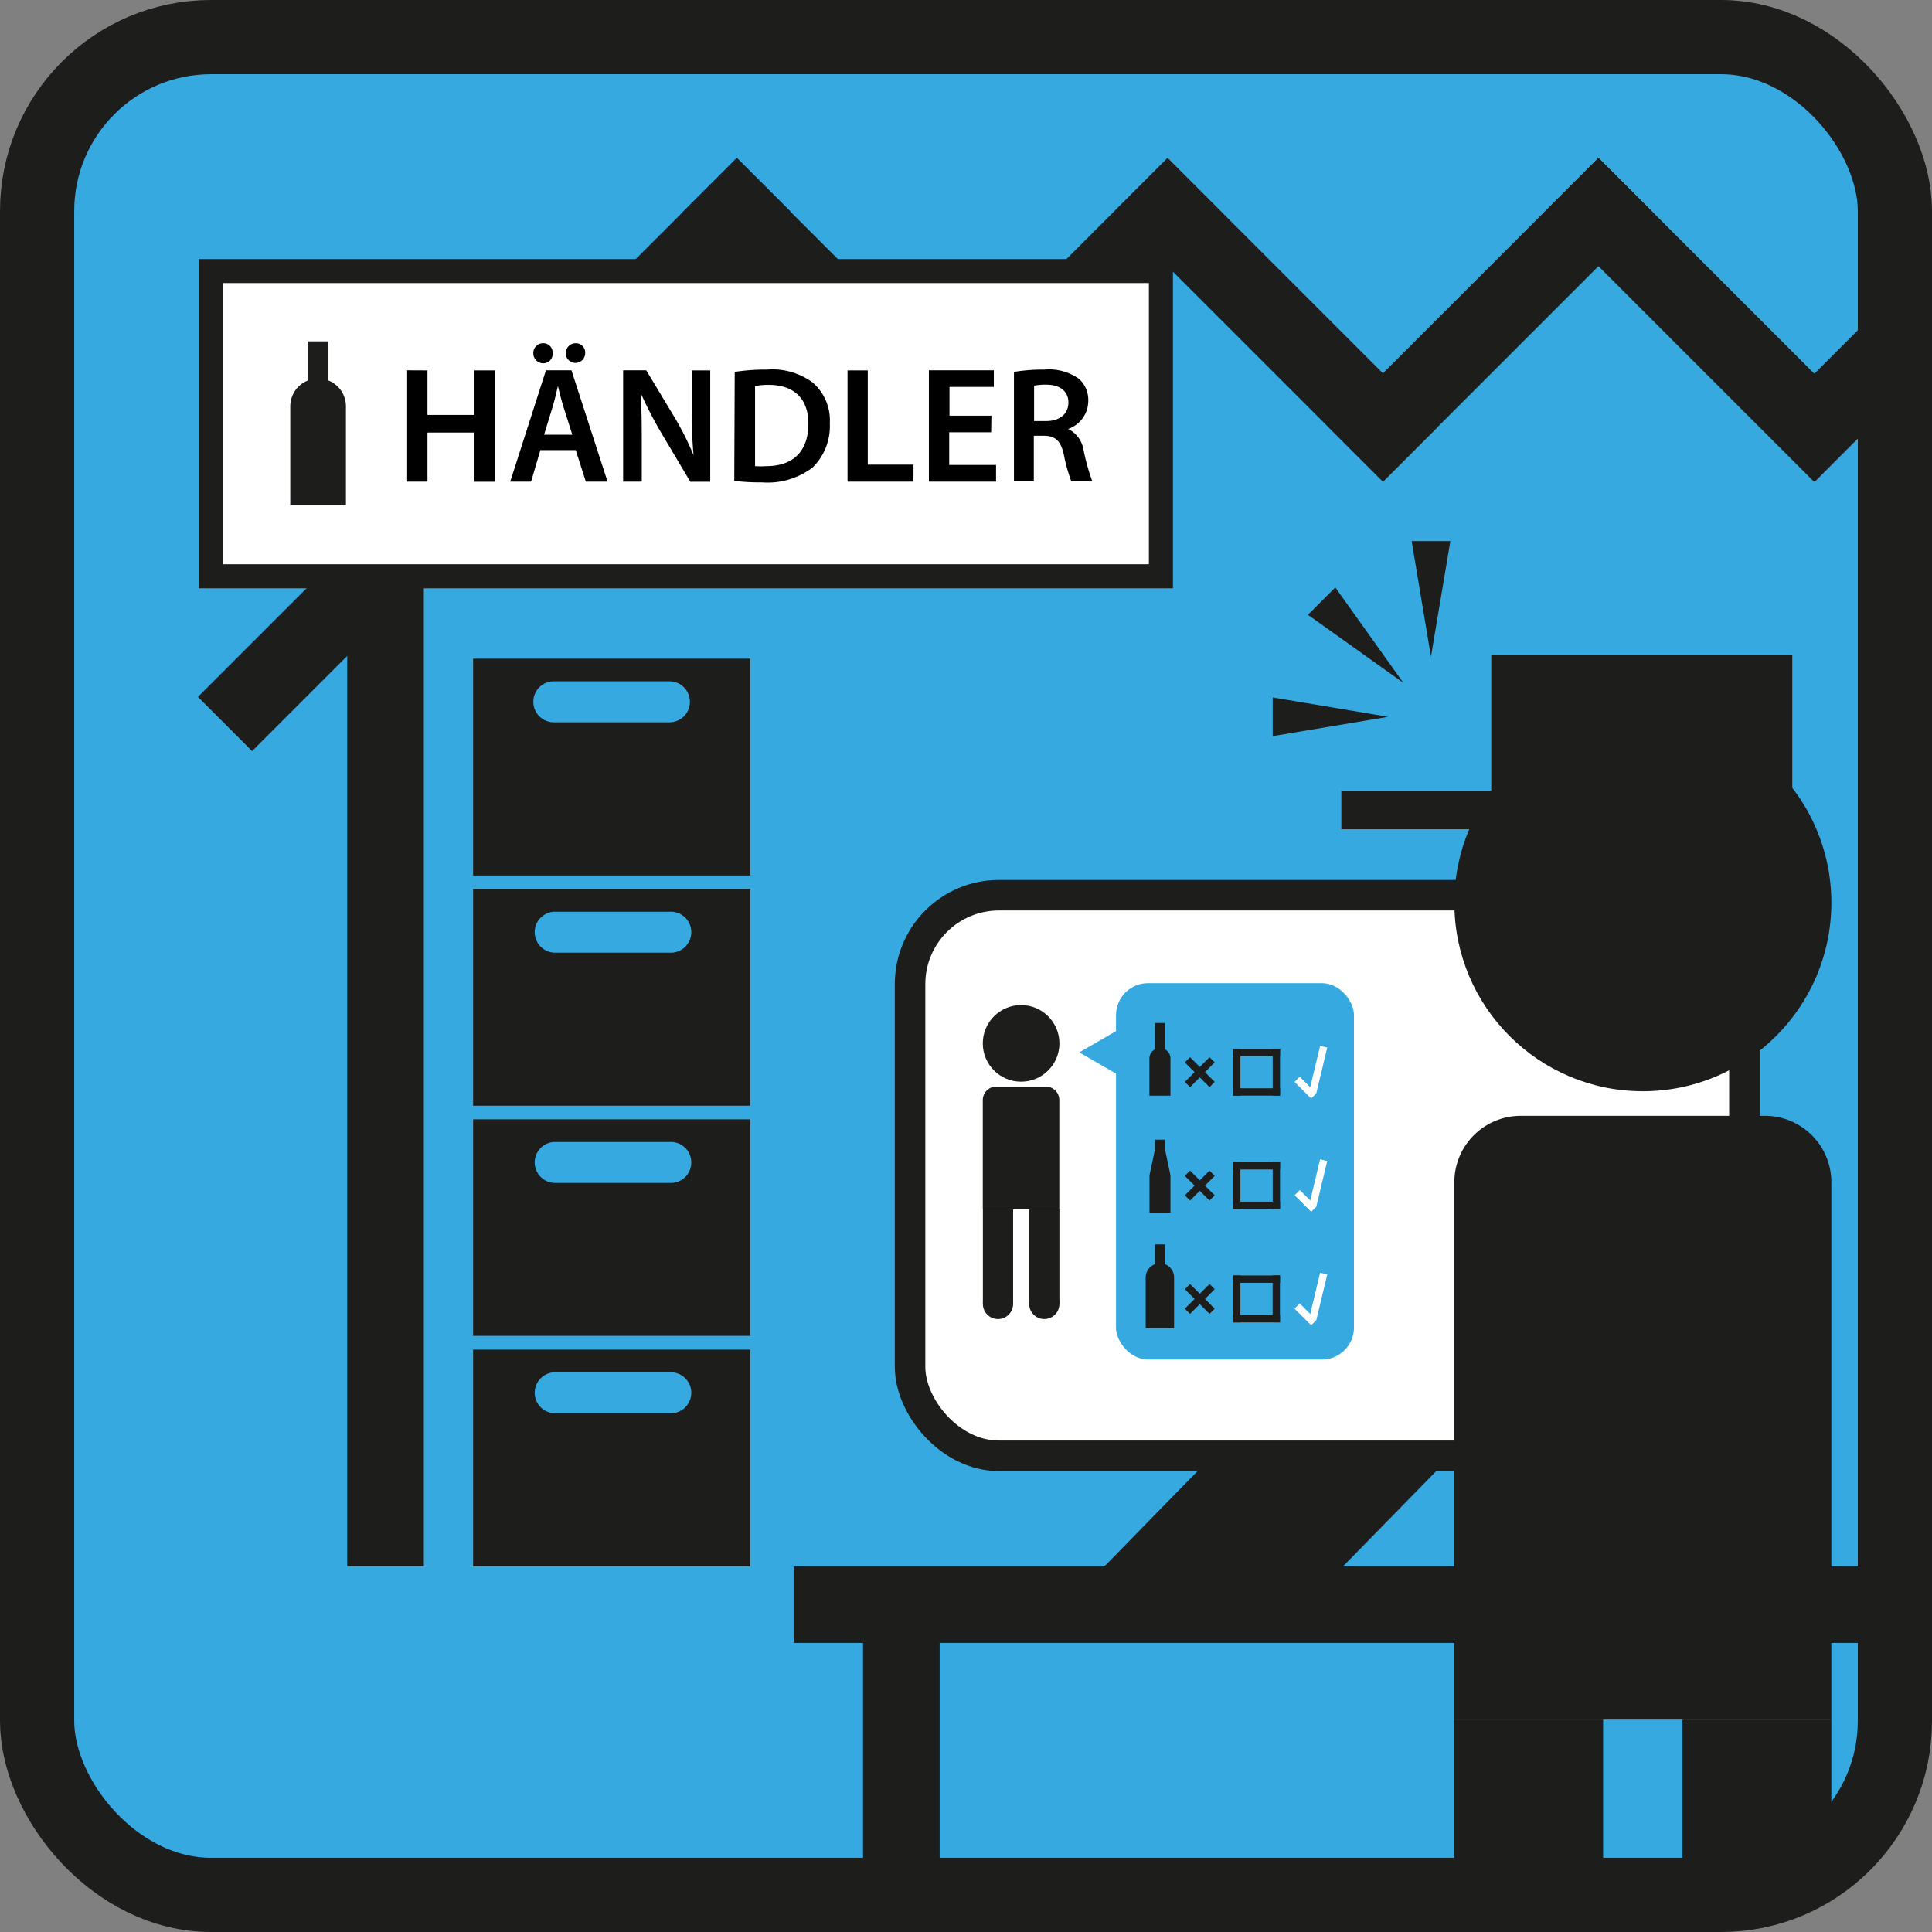 <svg xmlns="http://www.w3.org/2000/svg" viewBox="0 0 208.26 208.26"><rect x="0" y="0" width="208.26" height="208.26" fill="#808080" stroke="none"/><defs><style>.cls-1,.cls-5{fill:#36a9e1;}.cls-1,.cls-3,.cls-4{stroke:#1d1d1b;stroke-miterlimit:10;}.cls-1{stroke-width:8px;}.cls-2{fill:#1d1d1b;}.cls-3,.cls-4,.cls-6{fill:#fff;}.cls-3{stroke-width:2.59px;}.cls-4{stroke-width:3.29px;}</style></defs><title>Element 1_</title><g id="Ebene_2" data-name="Ebene 2"><g id="Pikto"><rect class="cls-1" x="4" y="4" width="200.26" height="200.26" rx="18.75"/><rect class="cls-2" x="37.43" y="62.13" width="8.26" height="106.71"/><rect class="cls-2" x="93.03" y="172.47" width="8.26" height="31.79"/><rect class="cls-2" x="49.17" y="7.91" width="8.26" height="82.17" transform="translate(50.26 -23.34) rotate(45)"/><rect class="cls-2" x="86.89" y="13.93" width="8.26" height="41.08" transform="translate(179.76 -5.51) rotate(135)"/><rect class="cls-2" x="110.11" y="13.93" width="8.26" height="41.08" transform="translate(170.65 139.63) rotate(-135)"/><rect class="cls-2" x="133.34" y="13.93" width="8.26" height="41.08" transform="translate(259.05 -38.35) rotate(135)"/><rect class="cls-2" x="140.78" y="113.62" width="8.26" height="118.71" transform="translate(317.88 28.06) rotate(90)"/><rect class="cls-2" x="179.8" y="13.93" width="8.26" height="41.08" transform="translate(338.36 -71.21) rotate(135)"/><rect class="cls-2" x="156.56" y="13.93" width="8.26" height="41.08" transform="translate(249.94 172.47) rotate(-135)"/><polygon class="cls-2" points="131.16 156.46 156.92 156.43 143.8 169.84 118.05 169.87 131.16 156.46"/><polygon class="cls-2" points="205.2 30.66 189.78 46.08 195.63 51.92 205.2 42.34 205.2 30.66"/><rect class="cls-3" x="22.73" y="29.22" width="102.41" height="32.9"/><rect class="cls-4" x="98.1" y="96.5" width="89.94" height="60.43" rx="9.58"/><path class="cls-2" d="M35.36,41V36.8H33.23V41a3,3,0,0,0-1.94,2.81V54.48h6V43.77A3,3,0,0,0,35.36,41Z"/><path d="M46.08,39.93v4.8h5.07v-4.8h2.19v12H51.15V46.63H46.08v5.29H43.89v-12Z"/><path d="M58.25,48.52l-1,3.4H55l3.85-12H61.6l3.89,12H63.15l-1.09-3.4Zm-.76-10.41A1.05,1.05,0,0,1,58.57,37a1,1,0,0,1,1,1.07,1,1,0,0,1-1,1.09A1.06,1.06,0,0,1,57.49,38.11Zm4.2,8.75-.95-3c-.23-.73-.42-1.55-.6-2.24h0c-.17.69-.35,1.53-.57,2.24l-.92,3ZM61,38.11A1.05,1.05,0,0,1,62.08,37a1,1,0,0,1,1,1.07,1.05,1.05,0,1,1-2.1,0Z"/><path d="M67.17,51.92v-12h2.49l3.1,5.14a32.38,32.38,0,0,1,2,4h0c-.14-1.6-.2-3.15-.2-5V39.93h2v12H74.41l-3.13-5.27a44.07,44.07,0,0,1-2.15-4.14h-.06c.09,1.55.11,3.13.11,5.11v4.29Z"/><path d="M79.2,40.09a22.12,22.12,0,0,1,3.49-.25,7.32,7.32,0,0,1,4.89,1.38,5.37,5.37,0,0,1,1.87,4.42,6.23,6.23,0,0,1-1.87,4.77A8,8,0,0,1,82.15,52a23.63,23.63,0,0,1-3-.16Zm2.19,10.16a8.64,8.64,0,0,0,1.21,0c2.85,0,4.54-1.55,4.54-4.59,0-2.65-1.52-4.17-4.26-4.17a7,7,0,0,0-1.49.13Z"/><path d="M91.36,39.93h2.18V50.09h4.93v1.83H91.36Z"/><path d="M106.84,46.6h-4.52v3.52h5.05v1.8h-7.24v-12h7v1.79h-4.78v3.1h4.52Z"/><path d="M109.3,40.09a19.73,19.73,0,0,1,3.3-.25,5.57,5.57,0,0,1,3.71,1,3.06,3.06,0,0,1,1,2.4,3.2,3.2,0,0,1-2.17,3v0a3.06,3.06,0,0,1,1.67,2.31,23.22,23.22,0,0,0,.94,3.35h-2.26a17.26,17.26,0,0,1-.8-2.83c-.34-1.57-.91-2.07-2.15-2.1h-1.1v4.93H109.3Zm2.17,5.3h1.29c1.48,0,2.41-.78,2.41-2s-.93-1.92-2.35-1.92a5.72,5.72,0,0,0-1.35.11Z"/><path class="cls-2" d="M51,145.48v23.36H80.87V145.48Zm21.17,6.86H59.7a2.21,2.21,0,0,1,0-4.41H72.16a2.21,2.21,0,1,1,0,4.41Z"/><path class="cls-2" d="M51,120.66V144H80.87V120.66Zm21.17,6.85H59.7a2.21,2.21,0,0,1,0-4.41H72.16a2.21,2.21,0,1,1,0,4.41Z"/><path class="cls-2" d="M51,95.83v23.36H80.87V95.83Zm21.17,6.86H59.7a2.21,2.21,0,0,1,0-4.41H72.16a2.21,2.21,0,1,1,0,4.41Z"/><path class="cls-2" d="M51,71V94.37H80.87V71Zm21.17,6.86H59.7a2.21,2.21,0,0,1,0-4.42H72.16a2.21,2.21,0,1,1,0,4.42Z"/><rect class="cls-5" x="120.3" y="105.98" width="25.65" height="40.57" rx="3.45"/><path class="cls-2" d="M125.58,113.11v-2.84H124.5v2.84a1.14,1.14,0,0,0-.6,1v4h2.27v-4A1.13,1.13,0,0,0,125.58,113.11Z"/><path class="cls-2" d="M125.58,136.27v-2.13H124.5v2.13a1.53,1.53,0,0,0-1,1.43v5.47h3.06V137.7A1.53,1.53,0,0,0,125.58,136.27Z"/><polygon class="cls-2" points="125.58 123.89 125.58 122.85 124.5 122.85 124.5 123.89 123.91 126.69 123.91 130.73 126.17 130.73 126.17 126.69 125.58 123.89"/><polygon class="cls-2" points="130.94 114.52 130.38 113.96 129.33 115.01 128.28 113.96 127.72 114.52 128.77 115.57 127.72 116.62 128.28 117.19 129.33 116.14 130.38 117.19 130.94 116.62 129.89 115.57 130.94 114.52"/><polygon class="cls-2" points="130.94 126.75 130.38 126.19 129.33 127.23 128.28 126.19 127.72 126.75 128.77 127.8 127.72 128.85 128.28 129.41 129.33 128.36 130.38 129.41 130.94 128.85 129.89 127.8 130.94 126.75"/><polygon class="cls-2" points="130.94 138.97 130.38 138.41 129.33 139.46 128.28 138.41 127.72 138.97 128.77 140.02 127.72 141.07 128.28 141.63 129.33 140.58 130.38 141.63 130.94 141.07 129.89 140.02 130.94 138.97"/><rect class="cls-2" x="132.92" y="113.05" width="5.06" height="0.79"/><rect class="cls-2" x="132.92" y="117.31" width="5.06" height="0.79"/><rect class="cls-2" x="130.79" y="115.18" width="5.06" height="0.79" transform="translate(17.74 248.89) rotate(-90)"/><rect class="cls-2" x="135.06" y="115.18" width="5.06" height="0.79" transform="translate(22.01 253.16) rotate(-90)"/><rect class="cls-6" x="139.45" y="116.83" width="2.53" height="0.79" transform="translate(157.33 299.63) rotate(-135)"/><rect class="cls-6" x="139.57" y="114.9" width="5.06" height="0.79" transform="translate(287.34 3.98) rotate(103.48)"/><rect class="cls-6" x="139.45" y="129.06" width="2.53" height="0.79" transform="translate(148.69 320.49) rotate(-135)"/><rect class="cls-6" x="139.57" y="127.12" width="5.06" height="0.79" transform="translate(299.22 19.06) rotate(103.48)"/><rect class="cls-6" x="139.45" y="141.28" width="2.53" height="0.79" transform="translate(140.04 341.36) rotate(-135)"/><rect class="cls-6" x="139.57" y="139.34" width="5.06" height="0.79" transform="translate(311.11 34.13) rotate(103.48)"/><rect class="cls-2" x="132.92" y="125.27" width="5.06" height="0.79"/><rect class="cls-2" x="132.92" y="129.53" width="5.06" height="0.79"/><rect class="cls-2" x="130.79" y="127.4" width="5.06" height="0.79" transform="translate(5.52 261.11) rotate(-90)"/><rect class="cls-2" x="135.06" y="127.4" width="5.06" height="0.79" transform="translate(9.79 265.38) rotate(-90)"/><rect class="cls-2" x="132.92" y="137.49" width="5.06" height="0.79"/><rect class="cls-2" x="132.92" y="141.76" width="5.06" height="0.79"/><rect class="cls-2" x="130.79" y="139.62" width="5.06" height="0.79" transform="translate(-6.7 273.34) rotate(-90)"/><rect class="cls-2" x="135.06" y="139.62" width="5.06" height="0.79" transform="translate(-2.44 277.6) rotate(-90)"/><circle class="cls-2" cx="110.07" cy="112.47" r="4.13"/><path class="cls-2" d="M107.4,117.13h5.34a1.45,1.45,0,0,1,1.45,1.45v11.76a0,0,0,0,1,0,0h-8.25a0,0,0,0,1,0,0V118.59A1.45,1.45,0,0,1,107.4,117.13Z"/><rect class="cls-2" x="105.95" y="130.35" width="3.26" height="10.21"/><circle class="cls-2" cx="107.58" cy="140.56" r="1.63"/><rect class="cls-2" x="110.94" y="130.35" width="3.26" height="10.21"/><circle class="cls-2" cx="112.57" cy="140.56" r="1.63"/><polygon class="cls-5" points="116.34 113.44 121.76 116.57 121.76 110.31 116.34 113.44"/><circle class="cls-2" cx="177.09" cy="97.31" r="20.32"/><path class="cls-2" d="M163.92,120.28h26.33a7.16,7.16,0,0,1,7.16,7.16v57.92a0,0,0,0,1,0,0H156.77a0,0,0,0,1,0,0V127.43A7.16,7.16,0,0,1,163.92,120.28Z"/><rect class="cls-2" x="156.77" y="185.36" width="16.04" height="19.81"/><polygon class="cls-2" points="197.41 201.74 197.41 185.36 181.36 185.36 181.36 205.16 197.41 201.74"/><rect class="cls-2" x="144.59" y="85.24" width="45.11" height="4.15"/><rect class="cls-2" x="160.75" y="70.63" width="32.45" height="14.61"/><polygon class="cls-2" points="154.25 70.79 156.34 58.33 152.17 58.33 154.25 70.79"/><polygon class="cls-2" points="149.64 77.27 137.19 75.18 137.19 79.35 149.64 77.27"/><polygon class="cls-2" points="151.27 73.6 143.94 63.32 140.99 66.27 151.27 73.6"/></g></g></svg>
